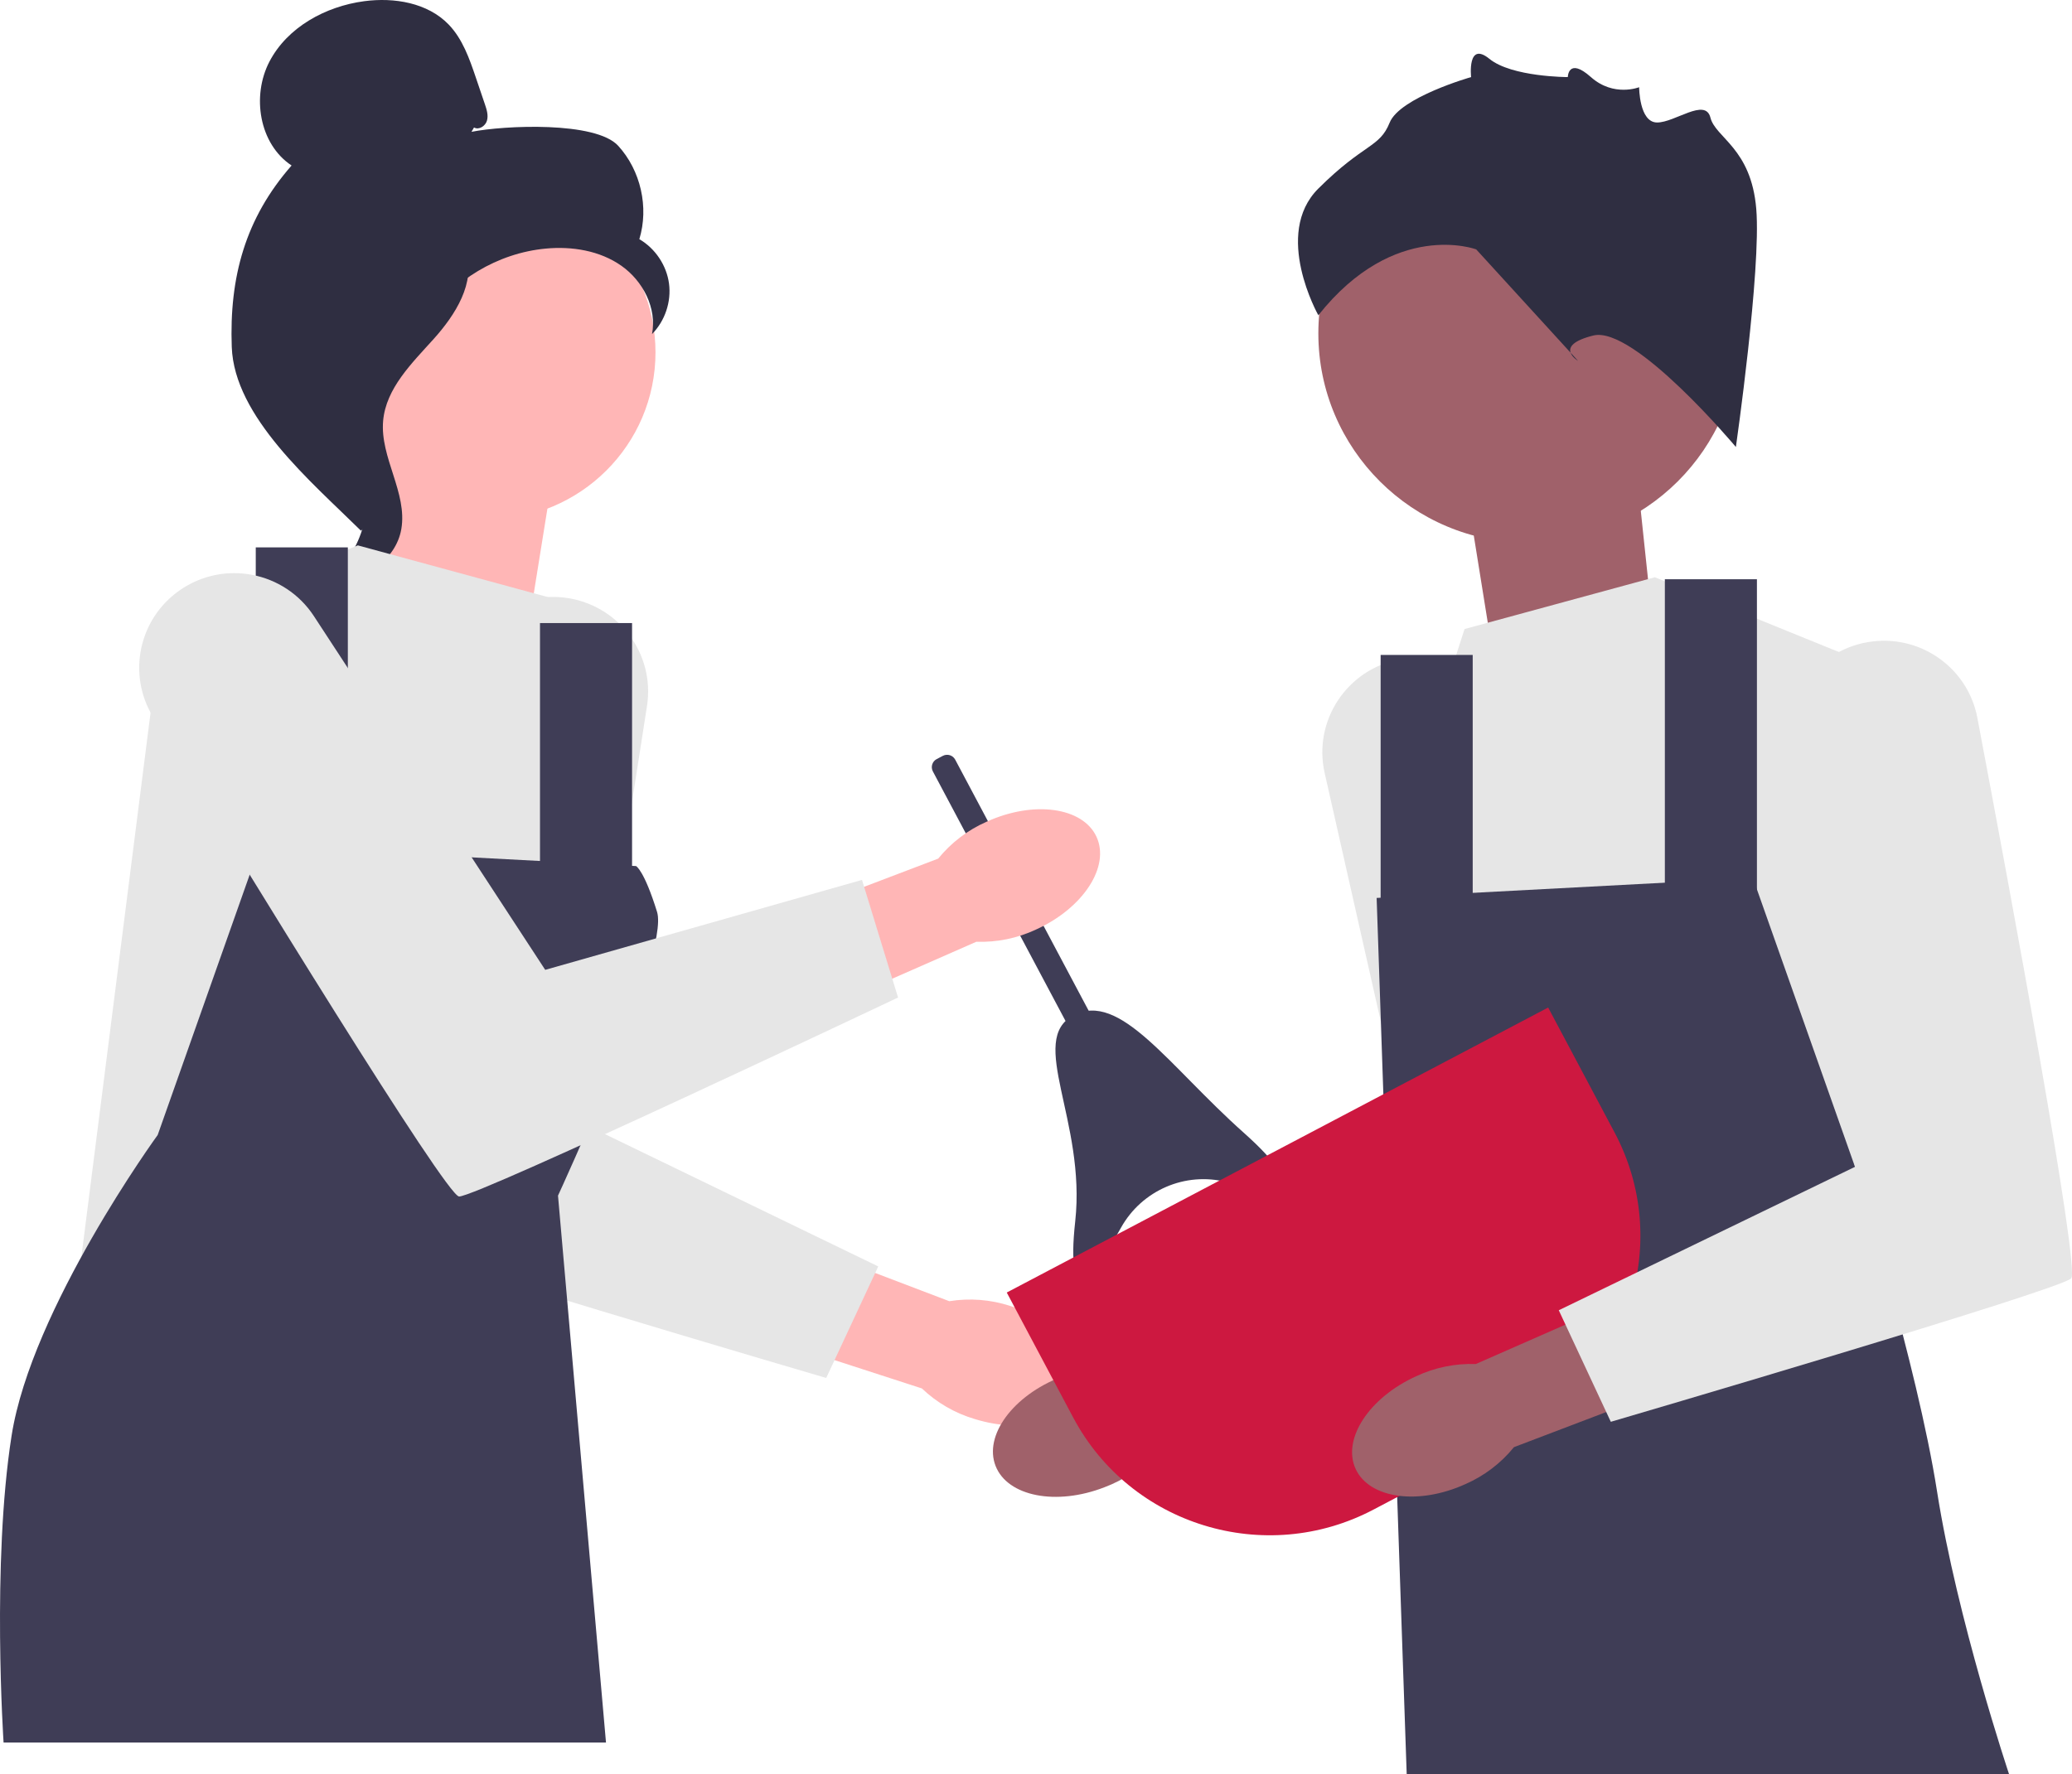 <svg width="251" height="215" viewBox="0 0 251 215" fill="none" xmlns="http://www.w3.org/2000/svg">
<g clip-path="url(#clip0_418_574)">
<path d="M122.373 158.239C128.348 160.095 132.229 164.668 131.042 168.452C129.855 172.237 124.05 173.801 118.073 171.944C115.676 171.234 113.483 169.964 111.68 168.239L86.463 160.059L90.572 148.361L114.995 157.667C117.465 157.268 119.995 157.465 122.373 158.239Z" fill="#FFB6B6"/>
<path d="M68.351 72.41C62.339 71.701 56.802 75.746 55.682 81.669C51.687 102.796 43.202 148.48 44.319 149.593C45.774 151.041 100.086 166.97 100.086 166.97L106.39 153.454L70.505 136.077L78.375 85.548C79.374 79.133 74.827 73.174 68.351 72.41Z" fill="#E6E6E6"/>
<path d="M133.784 180.214C127.954 182.481 122.053 181.324 120.605 177.631C119.156 173.937 122.708 169.106 128.54 166.84C130.858 165.902 133.367 165.531 135.858 165.757L160.682 156.463L164.815 168.152L139.904 176.073C138.226 177.92 136.127 179.34 133.784 180.214Z" fill="#A0616A"/>
<path d="M169.583 79.889C175.534 78.779 181.331 82.445 182.849 88.279C188.261 109.091 199.812 154.105 198.772 155.289C197.418 156.831 144.304 176.358 144.304 176.358L137.102 163.294L171.732 143.556L160.469 93.667C159.039 87.334 163.173 81.084 169.583 79.889Z" fill="#E6E6E6"/>
<path d="M64.092 75.445L67.05 57.044L47.085 48.947L44.128 76.917L64.092 75.445Z" fill="#FFB6B6"/>
<path d="M180.694 78.341L177.736 59.94L197.7 51.844L200.658 79.813L180.694 78.341Z" fill="#A0616A"/>
<path d="M59.047 62.959C70.291 62.959 79.406 53.886 79.406 42.694C79.406 31.501 70.291 22.428 59.047 22.428C47.803 22.428 38.688 31.501 38.688 42.694C38.688 53.886 47.803 62.959 59.047 62.959Z" fill="#FFB6B6"/>
<path d="M57.422 15.448C58.011 15.79 58.8 15.272 58.989 14.62C59.178 13.967 58.958 13.274 58.74 12.631L57.641 9.392C56.862 7.096 56.035 4.718 54.348 2.97C51.802 0.331 47.754 -0.34 44.111 0.146C39.432 0.771 34.816 3.293 32.641 7.463C30.465 11.633 31.391 17.452 35.322 20.054C29.72 26.446 27.767 33.569 28.075 42.047C28.384 50.524 37.664 58.326 43.716 64.297C45.068 63.482 46.297 59.66 45.553 58.272C44.81 56.883 45.875 55.275 44.955 53.996C44.034 52.717 43.264 54.753 44.195 53.481C44.782 52.679 42.49 50.833 43.363 50.353C47.585 48.03 48.989 42.792 51.64 38.78C54.839 33.942 60.312 30.665 66.105 30.122C69.296 29.822 72.667 30.365 75.282 32.209C77.898 34.053 79.591 37.348 78.985 40.481C80.555 38.893 81.337 36.567 81.043 34.358C80.748 32.149 79.382 30.106 77.449 28.982C78.625 25.113 77.618 20.663 74.89 17.669C72.162 14.676 61.097 15.186 57.114 15.974" fill="#2F2E41"/>
<path d="M56.804 30.239C51.529 30.806 47.721 35.354 44.505 39.554C42.651 41.975 40.71 44.648 40.756 47.692C40.803 50.769 42.87 53.408 43.858 56.324C45.472 61.091 43.899 66.762 40.055 70.028C43.853 70.745 47.958 67.911 48.614 64.119C49.377 59.705 46.015 55.444 46.413 50.983C46.764 47.052 49.876 44.027 52.522 41.088C55.167 38.149 57.652 34.249 56.434 30.494" fill="#2F2E41"/>
<path d="M66.399 72.359L43.349 66.084L19.588 75.738L9.404 155.868L67.596 157.799V144.874C67.596 144.874 77.779 132.215 75.84 113.872L73.9 95.529L66.399 72.359Z" fill="#E6E6E6"/>
<path d="M77.052 104.942L31.468 102.529L19.103 137.525C19.103 137.525 3.827 158.523 1.403 173.97C-1.022 189.416 0.433 211.138 0.433 211.138H73.409L67.596 144.874C67.596 144.874 81.168 115.562 79.595 110.494C78.022 105.425 77.052 104.942 77.052 104.942Z" fill="#3F3D56"/>
<path d="M42.137 66.326H30.983V107.356H42.137V66.326Z" fill="#3F3D56"/>
<path d="M76.567 75.497H65.414V109.287H76.567V75.497Z" fill="#3F3D56"/>
<path d="M177.417 76.221L200.467 69.946L224.228 79.6L234.412 159.73L176.22 161.661V148.736C176.22 148.736 170.267 135.522 175.978 117.975C181.554 100.839 169.916 99.391 169.916 99.391L177.417 76.221Z" fill="#E6E6E6"/>
<path d="M166.764 108.804L212.347 106.39L224.713 141.387C224.713 141.387 232.23 165.281 234.654 180.728C237.079 196.174 243.383 215 243.383 215H170.407L168.219 151.282L166.764 108.804Z" fill="#3F3D56"/>
<path d="M212.832 70.187H201.679V111.218H212.832V70.187Z" fill="#3F3D56"/>
<path d="M178.402 79.359H167.249V113.148H178.402V79.359Z" fill="#3F3D56"/>
<path d="M185.202 65.776C199.285 65.776 210.701 54.412 210.701 40.394C210.701 26.375 199.285 15.011 185.202 15.011C171.12 15.011 159.703 26.375 159.703 40.394C159.703 54.412 171.12 65.776 185.202 65.776Z" fill="#A0616A"/>
<path d="M210.284 54.163C210.284 54.163 197.947 39.427 193.012 40.655C188.078 41.883 191.162 43.725 191.162 43.725L178.825 30.216C178.825 30.216 168.956 26.532 159.703 38.199C159.703 38.199 154.152 28.375 159.703 22.848C165.255 17.322 167.105 17.936 168.339 14.866C169.573 11.796 178.208 9.34 178.208 9.34C178.208 9.34 177.713 4.921 180.428 7.131C183.143 9.34 189.923 9.34 189.923 9.34C189.923 9.34 189.962 6.884 192.721 9.34C195.48 11.796 198.564 10.568 198.564 10.568C198.564 10.568 198.564 14.818 200.723 14.842C202.882 14.866 206.583 11.796 207.199 14.252C207.816 16.708 212.134 17.936 212.751 25.305C213.368 32.672 210.284 54.163 210.284 54.163Z" fill="#2F2E41"/>
<path d="M115.713 92.047L135.455 129.197L132.749 130.622L113.007 93.472C112.721 92.933 112.928 92.263 113.469 91.978L114.213 91.587C114.754 91.301 115.427 91.507 115.713 92.047Z" fill="#3F3D56"/>
<path d="M148.604 143.237C143.581 141.948 138.326 144.231 135.806 148.744C132.65 154.394 129.044 159.03 130.252 147.982C131.581 135.819 124.413 125.995 130.046 123.029C135.68 120.063 141.496 129.078 150.652 137.24C159.138 144.805 154.245 144.685 148.604 143.237Z" fill="#3F3D56"/>
<path d="M119.532 99.563C125.225 96.975 131.182 97.802 132.836 101.409C134.489 105.016 131.215 110.037 125.519 112.624C123.257 113.689 120.773 114.2 118.273 114.113L94.01 124.774L89.227 113.334L113.654 104.038C115.226 102.1 117.241 100.566 119.532 99.563Z" fill="#FFB6B6"/>
<path d="M21.756 71.536C16.803 75.002 15.392 81.693 18.529 86.848C29.719 105.235 54.031 144.893 55.608 144.979C57.663 145.091 108.789 120.871 108.789 120.871L104.421 106.618L66.047 117.517L38.029 74.66C34.472 69.219 27.09 67.802 21.756 71.536Z" fill="#E6E6E6"/>
<path d="M121.958 156.617L187.542 122.083L195.593 137.233C202.537 150.302 197.517 166.524 184.388 173.437L166.379 182.92C153.251 189.833 136.953 184.835 130.009 171.767L121.958 156.617Z" fill="#CD1840"/>
<path d="M177.523 179.829C171.829 182.418 165.873 181.592 164.218 177.985C162.564 174.378 165.838 169.357 171.534 166.768C173.795 165.703 176.279 165.193 178.779 165.279L203.04 154.614L207.826 166.054L183.4 175.353C181.828 177.291 179.813 178.826 177.523 179.829Z" fill="#A0616A"/>
<path d="M226.867 77.72C232.88 77.011 238.416 81.056 239.536 86.979C243.531 108.106 252.017 153.79 250.899 154.903C249.445 156.351 195.132 172.28 195.132 172.28L188.828 158.764L224.713 141.387L216.843 90.858C215.844 84.443 220.391 78.483 226.867 77.72Z" fill="#E6E6E6"/>
</g>
<defs>
<clipPath id="clip0_418_574">
<rect width="251" height="215" fill="white"/>
</clipPath>
</defs>
</svg>
